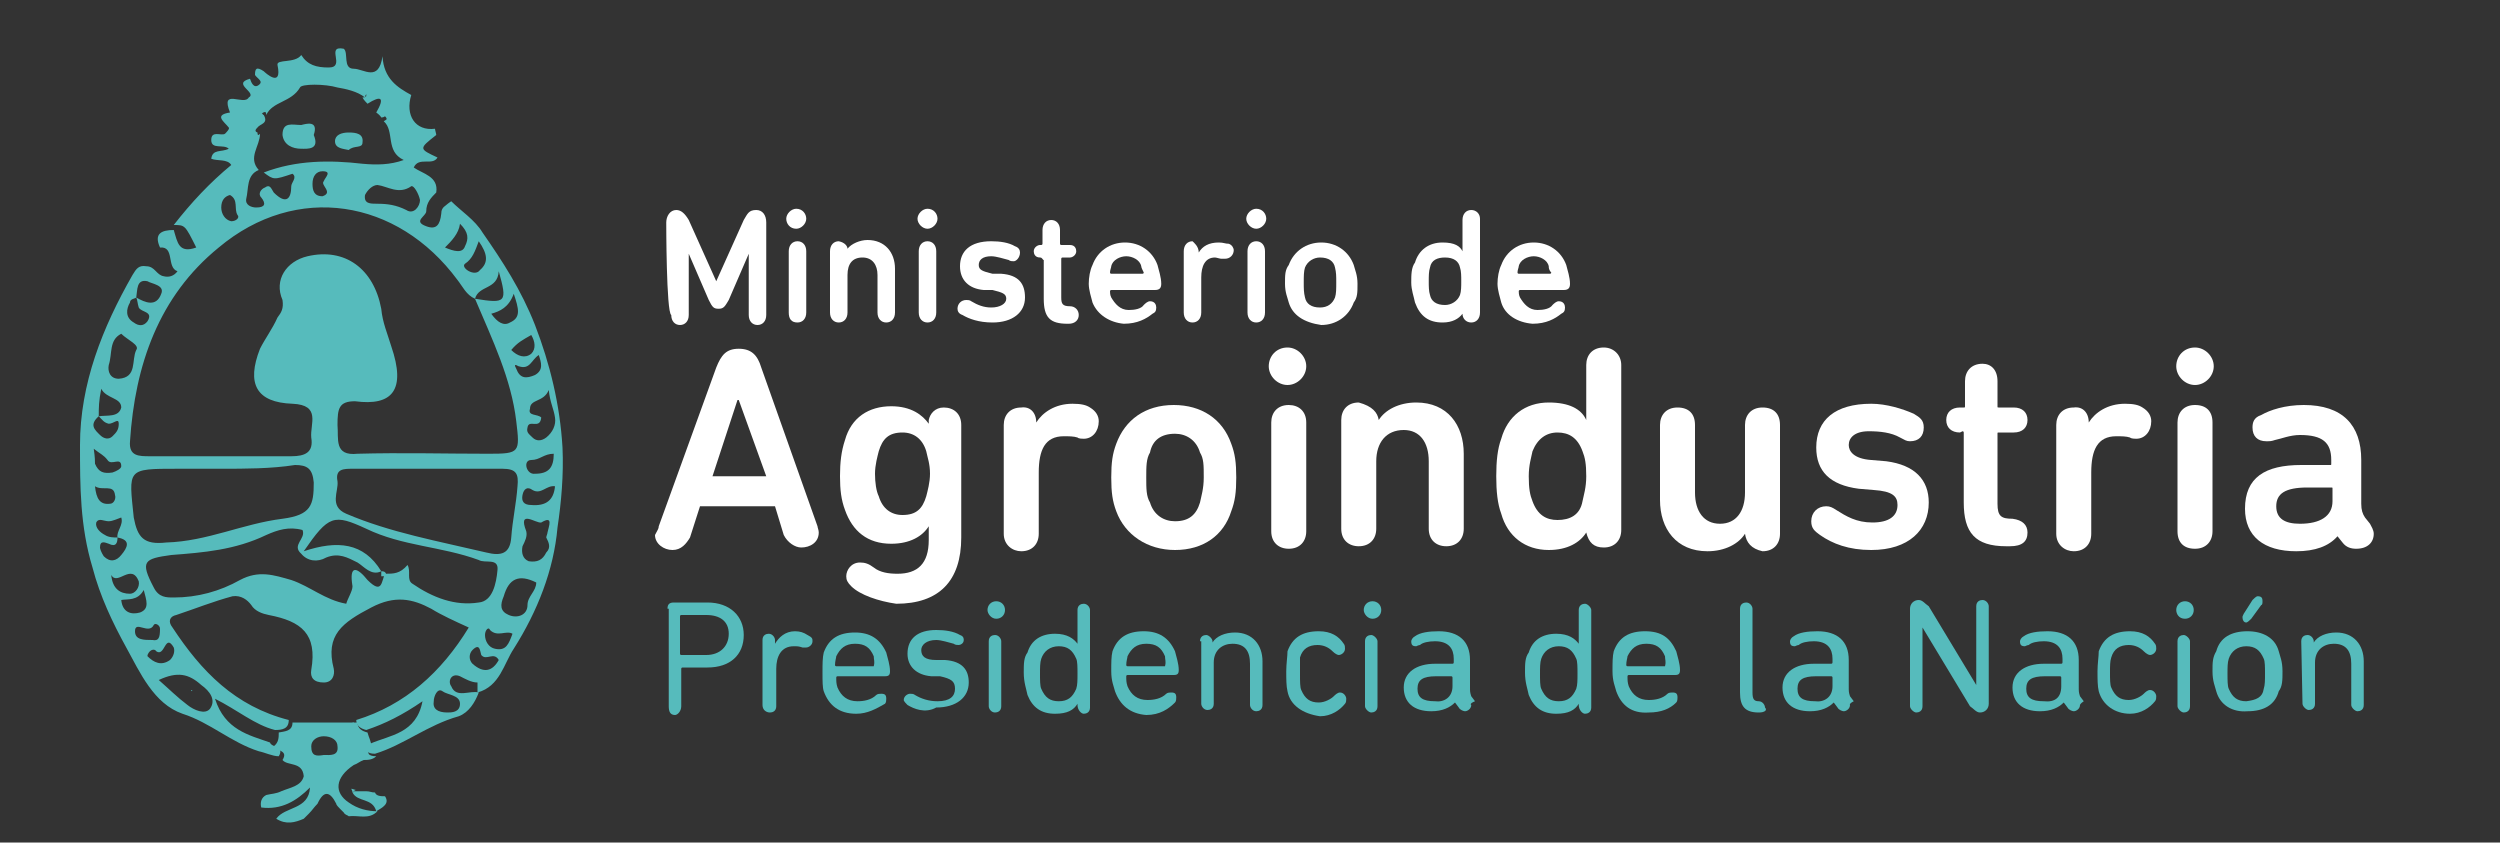 <?xml version="1.0" encoding="utf-8"?>
<!-- Generator: Adobe Illustrator 24.2.3, SVG Export Plug-In . SVG Version: 6.00 Build 0)  -->
<svg version="1.1" id="Capa_1" xmlns="http://www.w3.org/2000/svg" xmlns:xlink="http://www.w3.org/1999/xlink" x="0px" y="0px"
	 viewBox="0 0 200 67.4" style="enable-background:new 0 0 200 67.4;" xml:space="preserve">
<rect x="0" y="0" width="200" height="67.4" fill="#333333" stroke="none"/>
<style type="text/css">
	.st0{fill-rule:evenodd;clip-rule:evenodd;fill:#56BBBC;}
	.st1{fill:#FFFFFF;}
	.st2{fill:#56BBBC;}
</style>
<g>
	<path class="st0" d="M12.8,19.8c-0.5-1.1,0.1-1.4,1.1-1.4c0.3,1,0.4,1.9,1.8,1.4C14.8,18,14.8,18,13.9,18c1.4-1.8,2.9-3.4,4.6-4.8
		c-0.3-0.5-1.1-0.3-1.6-0.5c0.1-0.8,0.8-0.5,1.4-0.8c-0.4-0.4-1.4,0.1-1.4-0.7s0.8-0.3,1.1-0.5c0.1-0.1,0.4-0.4,0.3-0.5
		c-0.4-0.5-1.2-1,0.1-1.2c-0.8-2,1.1-0.5,1.5-1.2c0.7-0.4-1.4-1.1,0.1-1.5c0.1,0.3,0.3,0.8,0.7,0.5c0.4-0.3-0.1-0.5-0.3-0.8
		c0-0.5,0.1-0.7,0.7-0.3c0.1,0.1,1.5,1.4,1.1-0.5c-0.1-0.5,1.4-0.1,1.9-0.8c0.5,0.8,1.2,1,2.2,1c1.4,0-0.3-1.8,1.2-1.5
		c0.4,0.3-0.1,1.6,0.8,1.6c0.8,0,2,1.1,2.3-1c0.1,1.8,1.2,2.5,2.3,3.1c-0.5,1.6,0.3,2.9,1.9,2.7c0,0.1,0.1,0.4,0.1,0.5
		c-1.4,1.1-1.4,1.1,0.1,1.8c-0.4,0.7-1.5-0.1-1.9,0.8c0.7,0.5,2,0.7,1.8,2c-0.4,0.4-0.8,0.8-0.8,1.5c0,0.4-1.1,0.8,0,1.2
		c0.8,0.3,1.1-0.1,1.2-1c0-0.3,0.1-0.5,0.4-0.7c0.1-0.1,0.4-0.3,0.4-0.3c0.8,0.8,1.9,1.5,2.5,2.5c1.6,2.3,3.1,4.6,4.2,7.4
		c1.2,3.1,2,6.4,2.2,9.8c0.1,2.2-0.1,4.4-0.4,6.4c-0.3,3.4-1.6,6.7-3.5,9.7c-0.8,1.2-1.1,3-2.9,3.5c0-0.3,0-0.5,0-0.8l0.1-0.1
		l-0.1,0.1c-0.5,0-1-0.3-1.4-0.5c-0.7-0.3-1,0.4-0.7,0.8c0.4,1,1.5,0.3,2.2,0.5c-0.3,0.8-0.8,1.6-1.6,1.9c-2.5,0.7-4.4,2.3-6.7,3
		c-0.7,0-0.8-0.3-0.4-0.8c1.6-0.7,3.7-0.8,4.2-3.4c-1.6,1.1-3,1.8-4.5,2.3c-0.4-0.1-0.8-0.3-0.8-0.8c3.9-1.2,6.8-3.8,9-7.4
		c-1.1-0.5-2.2-1-3-1.5c-1.5-0.8-2.9-1.1-4.8-0.1c-2.3,1.2-3.7,2.2-3,4.9c0.1,0.5-0.1,1.1-0.8,1.1c-0.8,0-1.1-0.4-1-1
		c0.5-2.9-0.8-3.9-3.4-4.4c-0.5-0.1-1.1-0.3-1.4-0.8c-0.3-0.4-0.8-0.8-1.5-0.7c-1.5,0.4-3,1-4.5,1.5c-0.5,0.1-0.7,0.5-0.3,1
		c2.3,3.5,5,6.3,9.3,7.4c0,0.7-0.5,0.8-1.1,0.8c-1.6-0.4-3-1.6-4.8-2.5c0.8,2.5,2.7,2.9,4.4,3.5c0.1,0.4,1.2,0.3,0.7,1.1
		c-0.5,0-1.1-0.3-1.6-0.4c-2.2-0.7-3.9-2.3-6.1-3c-2.3-0.8-3.4-3.3-4.5-5.3S8,47.7,7.4,45.4c-1-3.3-1-6.5-1-9.8
		c0-4.9,1.8-9.4,4.2-13.6c0.3-0.5,0.5-0.8,1.1-0.7c0.7,0,0.8,0.7,1.4,0.8c0.4,0.1,0.8,0,1.1-0.4C13.3,21.4,14,19.7,12.8,19.8z
		 M41.5,29.3c-0.1,0-0.1-0.1-0.3-0.1c0,0.1,0,0.1,0.1,0.3c0.3,0.8,0.8,0.8,1.5,0.5c0.7-0.4,0.5-1,0.3-1.6
		C42.5,28.8,42.4,29.6,41.5,29.3z M7.9,33.3C7.1,34,7.6,34.4,8,34.8c0.3,0.3,0.7,0.4,1,0.1c0.3-0.3,0.5-0.5,0.5-1c0-0.5-0.4,0-0.8,0
		C8.3,33.8,8.2,33.6,7.9,33.3c0.7-0.1,1.6,0.1,1.8-0.7c0-0.8-1.2-0.7-1.6-1.5C7.9,32.1,7.9,32.6,7.9,33.3z M9.4,43
		c0,0.4-0.1,0.8-0.7,0.5C8.4,43.4,8,43.2,8,43.8c0,0.1,0.1,0.4,0.3,0.7c0.5,0.5,1,0.4,1.4-0.1C10.2,43.8,10.5,43.2,9.4,43
		c-0.1-0.5,0.5-1,0.3-1.6c-0.3,0.1-0.7,0.3-1,0.3c-0.4,0-0.8-0.3-1,0.1c-0.1,0.4,0.3,0.8,0.7,1C8.7,43,9.1,43,9.4,43z M10.9,23.8
		c0.7,0.4,1.6,0.8,2-0.3c0.3-0.7-0.8-0.8-1.1-1C10.9,22.3,11,23.2,10.9,23.8c-0.1,0.1-0.5,0.1-0.5,0.4c-0.3,0.5-0.4,1.2,0.3,1.6
		c0.4,0.3,0.8,0.3,1.1-0.1c0.5-0.8-0.5-0.7-0.7-1.1C11,24.3,11,24,10.9,23.8z M20.8,10.7c0,1-1,1.9-0.1,2.9c-1,0.4-0.8,1.5-1,2.3
		c-0.1,0.5,0.4,0.7,0.8,0.7c0.7,0,0.8-0.3,0.4-0.8c-0.3-0.3,0-0.7,0.3-0.8c0.4-0.3,0.5,0.1,0.7,0.4c1,1,1.4,0.5,1.4-0.5
		c0-0.3,0.5-0.7,0.1-1c-1.5,0.5-1.5,0.5-2.3-0.1c2.6-1,5.3-1,7.9-0.7c1.1,0.1,2.2,0.1,3.3-0.3c-1.5-0.7-0.7-2.3-1.6-3.1
		c0.1-0.1,0.4-0.1,0.1-0.4c0,0-0.1,0.1-0.3,0.1C30.4,9.2,30.1,9,30.1,9c0.7-1.2,0.4-1.4-0.7-0.7C29.3,8.2,29.1,8,29,7.8
		c0.1,0,0.1,0,0.3-0.1V7.5c0,0.1-0.1,0.1-0.1,0.3C28.6,7.3,27.6,7.1,27,7c-1-0.3-2.9-0.3-3,0c-0.7,1.2-2.2,1.1-2.7,2.2
		c0-0.3-0.1-0.3-0.4-0.1C21,9,21,9.2,21.1,9.2c0.4,0.7-0.3,0.7-0.5,1c-0.1,0.1-0.3,0.3,0,0.4C20.6,10.9,20.7,10.8,20.8,10.7z
		 M30.5,45.7c-0.8,0.4-1.4-0.4-1.9-0.7c-0.8-0.4-1.5-0.8-2.5-0.4c-0.7,0.4-1.5,0.3-2-0.3c-0.8-0.7,0.4-1.2,0.1-1.9
		c-1.1-0.3-2,0-2.9,0.4c-2.5,1.2-5,1.4-7.6,1.6c-2.2,0.3-2.5,0.5-1.4,2.6c0.4,0.8,1,0.8,1.6,0.8c1.9,0,3.7-0.5,5.3-1.4
		c1.5-0.8,2.7-0.4,4.1,0c1.5,0.5,2.7,1.6,4.4,1.9c0.1-0.4,0.5-1,0.5-1.4c-0.3-1.8,0.4-1.5,1.2-0.5c1.2,1.2,1.1,0.1,1.4-0.5
		c0.7,0,1.2,0,1.8-0.7c0.3,0.5-0.1,1.2,0.4,1.5c1.6,1.1,3.4,1.8,5.3,1.5c1.1-0.1,1.4-1.5,1.5-2.6c0.1-1-1-0.5-1.5-0.8
		c-3-1.1-6.1-1.1-9-2.5c-2.6-1.2-3-1.1-5,1.8C27,43.2,29.1,43.4,30.5,45.7z M38,23.9c-0.7-0.3-1-1-1.4-1.5
		c-4.8-6.5-12.9-7.8-19.1-2.6c-4.8,3.9-6.7,9.4-7.1,15.5c-0.1,1.2,0.7,1.2,1.6,1.2c3.8,0,7.5,0,11.3,0c1.1,0,1.8-0.3,1.6-1.5
		c-0.1-1.1,0.8-2.6-1.5-2.7c-2.9-0.1-3.7-1.6-2.6-4.4c0.4-0.8,1-1.6,1.4-2.5c0.3-0.4,0.5-0.7,0.4-1.4c-0.7-1.6,0.3-3.1,2-3.5
		c3-0.7,5.3,1,5.9,4.2c0.1,1.1,0.5,2,0.8,3c1.2,3.5,0.1,4.8-2.9,4.4C27.1,32.1,27,32.7,27,34c0.1,1.1-0.3,2.5,1.6,2.3
		c3.5-0.1,7.1,0,10.5,0c2.5,0,2.5-0.1,2.2-2.6C40.9,30.3,39.4,27.2,38,23.9c2.5,0.4,2.6,0.3,1.9-2.2C39.8,23.2,38.3,22.8,38,23.9z
		 M34.2,37.5c-2,0-3.9,0-6,0c-0.7,0-1.4,0-1.2,1c0.1,0.8-0.7,2,0.7,2.6c3.5,1.5,7.4,2.2,11.2,3.1c1.2,0.3,1.9,0.1,2-1.2
		c0.1-1.4,0.4-2.7,0.5-4.1c0.1-1-0.1-1.4-1.2-1.4C38.1,37.5,36.1,37.5,34.2,37.5z M17.7,37.5c-1.2,0-2.3,0-3.5,0
		c-4.1,0-3.9,0-3.5,3.9c0.3,1.6,0.8,2.2,2.6,2c3.3-0.1,6.1-1.5,9.3-1.9c2.3-0.3,2.5-1.1,2.5-2.9c-0.1-1.1-0.5-1.4-1.5-1.4
		C21.7,37.5,19.6,37.5,17.7,37.5z M12.7,54.4c0.8,0.7,1.5,1.4,2.3,2c0.5,0.4,1.4,0.8,1.8,0.3c0.5-0.7,0-1.4-0.7-1.9
		C15.1,53.9,14.2,53.7,12.7,54.4z M33.6,16c-0.1-0.5-0.5-1.2-0.7-1.1c-1,0.7-1.9,0-2.7-0.1c-0.4,0-0.8,0.4-1,0.8
		c-0.1,0.7,0.4,0.7,1,0.7c0.8,0,1.5,0.1,2.3,0.5C33.1,17.2,33.6,16.5,33.6,16z M43.7,43c0-0.1,0.1-0.3,0.1-0.4
		c0.1-0.5,0.5-1.4-0.5-0.8c-0.4,0.1-1.9-1.1-1.2,0.7c0.1,0.4-0.1,0.8-0.3,1.2c-0.1,0.5,0,1,0.5,1.2c0.7,0.1,1.1-0.1,1.4-0.7
		C44.1,43.8,43.9,43.4,43.7,43z M42.9,46.6c-1.4-0.7-2.2-0.3-2.6,1.1c-0.3,0.7-0.3,1.2,0.4,1.5c0.7,0.3,1.5,0,1.5-0.8
		C42.2,47.7,42.9,47.3,42.9,46.6z M9.7,26.7c-1,0.5-0.7,1.6-1,2.5c-0.1,0.5,0.1,1.1,0.8,1.1c1.5-0.1,1-1.5,1.4-2.3
		C11.2,27.6,10.2,27.2,9.7,26.7z M43.3,33.4c-0.1,1-1,0.1-1.1,0.8c-0.1,0.4,0.1,0.5,0.4,0.8c0.3,0.3,0.7,0.3,1.1,0
		c0.5-0.4,0.8-1,0.7-1.6c-0.1-0.7-0.4-1.2-0.5-2.2c-0.4,1-1.5,0.7-1.5,1.5C42.2,33.3,43,33.1,43.3,33.4z M44.4,38.9
		c-0.7-0.1-1.1,0.7-1.8,0.3c-0.4-0.3-0.7-0.1-0.8,0.4c-0.1,0.5,0.1,0.8,0.7,0.8C43.7,40.5,44.3,40,44.4,38.9z M35.8,57
		c0.3,0,1,0,1-0.7c0-0.7-1-0.7-1.4-1s-0.7,0.4-0.7,0.8C34.6,56.7,35,57,35.8,57z M8.9,46c0.1,1.1,0.7,1.5,1.5,1.5
		c0.4,0,0.8-0.5,0.7-1C10.5,45,9.4,46.9,8.9,46z M41.1,23.5c-0.4,1.1-1.1,1.4-1.8,1.6c0.5,0.7,1,1,1.5,0.7
		C41.7,25.4,41.5,24.7,41.1,23.5z M44.3,36.3c-0.8,0-1.1,0.5-1.8,0.5c-0.7,0-0.4,1.2,0.3,1.1C43.9,37.9,44.3,37.4,44.3,36.3z
		 M38.3,19.3c-0.3,0.8-0.5,1.4-1.1,1.8c-0.4,0.3,0.8,1.1,1.2,0.5C39.1,21,39,20.3,38.3,19.3z M7.5,35.9c0.1,0.7,0.1,1,0.1,1.2
		c0.3,0.7,0.7,0.8,1.4,0.7c0.3-0.1,0.7-0.3,0.7-0.5c0-0.8-0.8,0-1.1-0.5C8.3,36.4,8,36.3,7.5,35.9z M41,50.7
		c-0.5-0.3-1.2,0.3-1.8-0.3c-0.1-0.3-0.4,0-0.4,0.4c0,0.5,0.3,1,0.8,1.1C40.5,52.1,40.7,51.5,41,50.7z M9.7,48c0.1,1,0.8,1.2,1.5,1
		c0.8-0.3,0.5-1,0.3-1.8C11,48.1,10.2,47.9,9.7,48z M11.8,52.4v0.1c0.5,0.5,1.1,0.8,1.8,0.3c0.3-0.3,0.4-0.7,0.3-1
		c-0.7-1.2-0.7,0.8-1.4,0.3C12.4,51.9,12,51.9,11.8,52.4z M39.9,52.8c-0.4-0.7-1,0.1-1.4-0.4c-0.1-0.3-0.1-1-0.7-0.4
		c-0.3,0.3-0.3,0.8,0,1.1C38.7,53.9,39.4,53.7,39.9,52.8z M36.8,17.9c-0.1,0.8-0.7,1.4-1.2,1.9c0.7,0.3,1.4,0.5,1.6-0.1
		C37.5,19.1,37.5,18.6,36.8,17.9z M12.8,50.3c0-0.3-0.4-0.5-0.5-0.3c-0.4,0.8-1.5-0.4-1.5,0.5c0,0.7,0.7,0.7,1.4,0.7
		C12.7,51.3,12.8,51,12.8,50.3z M25.9,14.5c0.1-0.3,0.7-0.8-0.1-0.8c-0.5,0-0.8,0.4-0.8,1c0,0.5,0.1,1,0.8,1
		C26.7,15.4,25.6,14.8,25.9,14.5z M18.4,15.6c-0.4,0.1-0.7,0.4-0.7,1c0,0.5,0.3,1,0.8,1.1c0.4,0,0.7-0.3,0.5-0.5
		C18.7,16.7,19.1,16,18.4,15.6z M7.6,38.9c0.1,1,0.4,1.5,1.2,1.4c0.3,0,0.5-0.4,0.4-0.7C9.1,38.7,8.2,39.3,7.6,38.9z M40.9,28
		c0.5,0.5,1.1,0.7,1.6,0.3c0.4-0.4,0.3-1,0-1.5C41.8,27.2,41.4,27.4,40.9,28z"/>
	<path class="st0" d="M22.6,60.8c0.5-0.8-0.5-0.7-0.7-1.1c0.4-0.3,0.4-0.7,0.4-1.1c0.5-0.1,1.1-0.1,1.1-0.8c1.6,0,3.3,0,4.9,0
		c0.3,1,0.5,2,0.8,3c-0.3,0.1-0.5,0.3-0.8,0.4c-1.5,1-1.6,2.2-0.4,3c0.7,0.5,1.5,0.7,2.3,0.7c-0.7,0.7-1.5,0.3-2.3,0.4
		c-0.1-0.1-0.3-0.1-0.4-0.3l0,0c-0.1-0.1-0.3-0.3-0.3-0.3l0,0c-0.1-0.1-0.3-0.3-0.3-0.4l0,0c-0.5-1-1-1.1-1.5,0
		c-0.3,0.3-0.4,0.5-0.7,0.8c-0.1,0.1-0.3,0.3-0.4,0.4c-0.7,0.3-1.4,0.5-2.2,0c0.7-1,2.6-0.7,2.7-2.5c-1.1,1.1-2.3,1.8-3.9,1.6
		c-0.1-0.4,0-0.8,0.4-1c0.4-0.1,0.8-0.1,1.2-0.3c0.7-0.3,1.6-0.4,1.8-1.2C24.2,60.9,23,61.3,22.6,60.8z M25.9,60.4
		c0.5,0,1.2,0.1,1.1-0.7c0-0.5-0.5-0.8-1.1-0.8c-0.5,0-1,0.3-1,0.8C24.9,60.5,25.3,60.5,25.9,60.4z"/>
	<path class="st0" d="M29,60.8c-0.3-1-0.5-2-0.8-3c0.1,0,0.3,0,0.4,0c0,0.5,0.4,0.7,0.8,0.8c0.1,0.4,0.3,0.7,0.3,1.1
		c-0.4,0.5-0.3,0.8,0.4,0.8C29.8,60.8,29.4,60.8,29,60.8z"/>
	<path class="st0" d="M30.1,64.9c-0.3-1.1-1.5-0.7-1.9-1.5c0.1,0,0.1-0.1,0.1-0.1c0.4,0,0.7,0,1,0c0.3,0,0.4,0.1,0.7,0.1
		c0.1,0.3,0.5,0.3,0.8,0.3C31.2,64.3,30.6,64.6,30.1,64.9z"/>
	<path class="st0" d="M28.2,63.4c0-0.1-0.1-0.3-0.1-0.3c0.1,0,0.3,0.1,0.4,0.1C28.3,63.2,28.3,63.4,28.2,63.4z"/>
	<path class="st0" d="M30.5,45.7c0.3,0,0.4,0.1,0.4,0.4c-0.1,0-0.3,0-0.4,0C30.5,46,30.5,45.8,30.5,45.7z"/>
	<path class="st0" d="M25.1,10.8c0.5,1.2-0.5,1.1-1,1.1c-0.7,0-1.4-0.3-1.5-1.1c0-1.1,0.8-0.8,1.5-0.8C24.5,9.9,25.5,9.6,25.1,10.8z
		"/>
	<path class="st0" d="M27.9,12c-0.4-0.1-1.1-0.1-1.1-0.7c0-0.5,0.5-0.7,1.1-0.7s1.2,0.1,1.1,0.8C29,11.9,28.3,11.6,27.9,12z"/>
	<polygon class="st0" points="15.4,55.2 15.3,55.3 15.3,55.2 	"/>
</g>
<path class="st1" d="M53.3,17.8c0-0.5,0.3-1,0.8-1c0.4,0,0.7,0.3,1,0.8l2.2,4.9l0,0l2.2-4.9c0.3-0.5,0.4-0.8,1-0.8
	c0.5,0,0.8,0.4,0.8,1v7.4c0,0.5-0.3,0.8-0.7,0.8c-0.4,0-0.7-0.3-0.7-0.8v-4.9l0,0l-1.6,3.7c-0.3,0.5-0.4,0.7-0.8,0.7
	c-0.4,0-0.5-0.1-0.8-0.7l-1.6-3.7l0,0v4.9c0,0.5-0.3,0.8-0.7,0.8c-0.4,0-0.7-0.3-0.7-0.8C53.3,25,53.3,17.8,53.3,17.8z"/>
<path class="st1" d="M63.7,16.7c0.5,0,0.8,0.4,0.8,0.8c0,0.4-0.4,0.8-0.8,0.8c-0.5,0-0.8-0.4-0.8-0.8C62.9,17.1,63.3,16.7,63.7,16.7
	z M63.1,25v-4.9c0-0.5,0.3-0.8,0.7-0.8c0.4,0,0.7,0.3,0.7,0.8V25c0,0.5-0.3,0.8-0.7,0.8C63.3,25.8,63.1,25.5,63.1,25z"/>
<path class="st1" d="M67.8,19.9c0.3-0.4,1-0.7,1.6-0.7c1.4,0,2.2,1,2.2,2.3V25c0,0.5-0.3,0.8-0.7,0.8c-0.4,0-0.7-0.3-0.7-0.8v-3
	c0-0.8-0.4-1.4-1.2-1.4s-1.2,0.5-1.2,1.4v3c0,0.5-0.3,0.8-0.7,0.8c-0.4,0-0.7-0.3-0.7-0.8v-4.9c0-0.5,0.3-0.8,0.7-0.8
	C67.6,19.4,67.8,19.7,67.8,19.9L67.8,19.9L67.8,19.9z"/>
<path class="st1" d="M74.2,16.7c0.5,0,0.8,0.4,0.8,0.8c0,0.4-0.4,0.8-0.8,0.8c-0.4,0-0.8-0.4-0.8-0.8C73.4,17.1,73.8,16.7,74.2,16.7
	z M73.5,25v-4.9c0-0.5,0.3-0.8,0.7-0.8c0.4,0,0.7,0.3,0.7,0.8V25c0,0.5-0.3,0.8-0.7,0.8C73.8,25.8,73.5,25.5,73.5,25z"/>
<path class="st1" d="M77,25.2c-0.3-0.1-0.4-0.3-0.4-0.5c0-0.4,0.3-0.7,0.7-0.7c0.1,0,0.3,0,0.4,0.1c0.5,0.3,1,0.5,1.6,0.5
	c0.7,0,1.2-0.3,1.2-0.7c0-0.4-0.3-0.5-1.1-0.7h-0.7c-1.2-0.1-1.9-0.8-1.9-1.9c0-1.2,0.8-2,2.5-2c0.7,0,1.4,0.1,1.9,0.4
	c0.3,0.1,0.4,0.3,0.4,0.5c0,0.4-0.3,0.7-0.5,0.7c-0.1,0-0.3,0-0.4-0.1c-0.4-0.1-1-0.3-1.4-0.3c-0.7,0-1,0.3-1,0.7
	c0,0.4,0.3,0.5,1.1,0.7h0.7c1.4,0.1,1.9,0.8,1.9,1.9c0,1.2-1,2-2.6,2C78.3,25.8,77.5,25.5,77,25.2z"/>
<path class="st1" d="M83.2,20.6c-0.4,0-0.5-0.3-0.5-0.5c0-0.3,0.3-0.5,0.5-0.5h0.1c0,0,0.1,0,0.1-0.1v-1.1c0-0.5,0.3-0.8,0.7-0.8
	c0.4,0,0.7,0.3,0.7,0.8v1.1c0,0,0,0.1,0.1,0.1h0.7c0.4,0,0.5,0.3,0.5,0.5c0,0.3-0.3,0.5-0.5,0.5H85c0,0-0.1,0-0.1,0.1v3.1
	c0,0.5,0.1,0.7,0.7,0.7c0.4,0,0.7,0.3,0.7,0.7s-0.3,0.7-0.8,0.7h-0.1c-1.4,0-1.9-0.5-1.9-2v-3.1C83.4,20.8,83.4,20.6,83.2,20.6
	L83.2,20.6L83.2,20.6z"/>
<path class="st1" d="M87.4,24.2c-0.1-0.4-0.3-1-0.3-1.5s0.1-1.1,0.3-1.5c0.4-1.1,1.4-1.8,2.6-1.8c1.2,0,2.2,0.7,2.6,1.8
	c0.1,0.4,0.3,1,0.3,1.5c0,0.3-0.1,0.5-0.5,0.5h-3.5c0,0-0.1,0-0.1,0.1s0,0.3,0.1,0.5c0.3,0.5,0.7,1,1.4,1c0.5,0,1-0.1,1.2-0.4
	c0.1-0.1,0.3-0.3,0.5-0.3c0.4,0,0.5,0.3,0.5,0.5c0,0.3-0.1,0.4-0.3,0.5c-0.5,0.4-1.2,0.8-2.3,0.8C88.8,25.8,87.8,25.2,87.4,24.2z
	 M91.3,21.3c-0.1-0.5-0.7-0.8-1.2-0.8s-1.1,0.3-1.2,0.8c0,0.1-0.1,0.3-0.1,0.5c0,0,0,0.1,0.1,0.1h2.5c0,0,0.1,0,0.1-0.1
	C91.4,21.6,91.3,21.4,91.3,21.3z"/>
<path class="st1" d="M95.9,20.2L95.9,20.2c0.3-0.5,0.8-0.8,1.6-0.8c0.4,0,0.5,0.1,0.8,0.1c0.3,0.1,0.4,0.4,0.4,0.5
	c0,0.4-0.3,0.7-0.7,0.7c-0.1,0-0.3,0-0.3,0c-0.1,0-0.4-0.1-0.5-0.1c-0.8,0-1.1,0.7-1.1,1.6V25c0,0.5-0.3,0.8-0.7,0.8
	s-0.7-0.3-0.7-0.8v-4.9c0-0.5,0.3-0.8,0.7-0.8C95.5,19.4,95.9,19.7,95.9,20.2L95.9,20.2z"/>
<path class="st1" d="M100.5,16.7c0.5,0,0.8,0.4,0.8,0.8c0,0.4-0.4,0.8-0.8,0.8s-0.8-0.4-0.8-0.8C99.7,17.1,100.1,16.7,100.5,16.7z
	 M99.8,25v-4.9c0-0.5,0.3-0.8,0.7-0.8s0.7,0.3,0.7,0.8V25c0,0.5-0.3,0.8-0.7,0.8S99.8,25.5,99.8,25z"/>
<path class="st1" d="M103.1,24.2c-0.1-0.4-0.3-0.8-0.3-1.5s0-1.1,0.3-1.5c0.4-1.1,1.4-1.8,2.6-1.8c1.2,0,2.2,0.7,2.6,1.8
	c0.1,0.4,0.3,0.8,0.3,1.5s0,1.1-0.3,1.5c-0.4,1.1-1.4,1.8-2.6,1.8C104.3,25.8,103.4,25.2,103.1,24.2z M106.8,23.8
	c0.1-0.3,0.1-0.7,0.1-1.2c0-0.5,0-0.8-0.1-1.2c-0.1-0.5-0.5-0.8-1.2-0.8c-0.5,0-1,0.3-1.2,0.8c-0.1,0.3-0.1,0.7-0.1,1.2
	c0,0.5,0,0.8,0.1,1.2c0.1,0.5,0.5,0.8,1.2,0.8C106.2,24.6,106.6,24.3,106.8,23.8z"/>
<path class="st1" d="M118.4,17.5V25c0,0.5-0.3,0.8-0.7,0.8s-0.7-0.3-0.7-0.7l0,0c-0.3,0.4-0.8,0.7-1.6,0.7c-1.1,0-1.8-0.5-2.2-1.6
	c-0.1-0.5-0.3-1-0.3-1.6s0-1.2,0.3-1.6c0.3-1,1.1-1.6,2.2-1.6c1,0,1.4,0.3,1.6,0.7l0,0v-2.5c0-0.5,0.3-0.8,0.7-0.8
	S118.4,17.1,118.4,17.5z M114.4,21.4c-0.1,0.3-0.1,0.7-0.1,1.1s0,0.8,0.1,1.1c0.1,0.5,0.5,0.8,1.2,0.8c0.5,0,1-0.3,1.2-0.8
	c0.1-0.3,0.1-0.7,0.1-1.1s0-0.8-0.1-1.1c-0.1-0.5-0.5-0.8-1.2-0.8C115,20.6,114.5,20.8,114.4,21.4z"/>
<path class="st1" d="M120.1,24.2c-0.1-0.4-0.3-1-0.3-1.5s0.1-1.1,0.3-1.5c0.4-1.1,1.4-1.8,2.6-1.8c1.2,0,2.2,0.7,2.6,1.8
	c0.1,0.4,0.3,1,0.3,1.5c0,0.3-0.1,0.5-0.5,0.5h-3.5c0,0-0.1,0-0.1,0.1s0,0.3,0.1,0.5c0.3,0.5,0.7,1,1.4,1c0.5,0,1-0.1,1.2-0.4
	c0.1-0.1,0.3-0.3,0.5-0.3c0.4,0,0.5,0.3,0.5,0.5c0,0.3-0.1,0.4-0.3,0.5c-0.5,0.4-1.2,0.8-2.3,0.8C121.4,25.8,120.4,25.2,120.1,24.2z
	 M123.9,21.3c-0.1-0.5-0.7-0.8-1.2-0.8s-1.1,0.3-1.2,0.8c0,0.1-0.1,0.3-0.1,0.5c0,0,0,0.1,0.1,0.1h2.5c0,0,0.1,0,0.1-0.1
	C123.9,21.6,123.9,21.4,123.9,21.3z"/>
<path class="st1" d="M52.7,42.1l4.6-12.7c0.4-1,0.8-1.5,1.8-1.5c1,0,1.5,0.5,1.8,1.5l4.5,12.7c0,0.1,0.1,0.3,0.1,0.5
	c0,0.8-0.7,1.2-1.4,1.2c-0.5,0-1.1-0.4-1.4-1L62,40.5h-6L55.2,43c-0.3,0.5-0.7,1-1.4,1s-1.4-0.5-1.4-1.2
	C52.6,42.4,52.7,42.3,52.7,42.1z M61.3,38.1l-2.2-6.1H59l-2,6.1H61.3z"/>
<path class="st1" d="M68.1,46.9c-0.3-0.3-0.4-0.5-0.4-0.8c0-0.5,0.4-1.1,1.1-1.1c0.4,0,0.7,0.1,1.1,0.4c0.5,0.4,1.2,0.5,1.9,0.5
	c1.6,0,2.5-0.8,2.5-2.7v-1.1l0,0c-0.5,0.8-1.5,1.4-3,1.4c-1.9,0-3.1-1-3.7-2.7c-0.3-0.8-0.4-1.6-0.4-2.7c0-1.1,0.1-2,0.4-2.9
	c0.5-1.8,1.9-2.7,3.7-2.7c1.6,0,2.5,0.7,3,1.4l0,0v-0.3c0.1-0.5,0.5-1,1.2-1c0.8,0,1.4,0.5,1.4,1.4v9c0,3.5-1.8,5.3-5.2,5.3
	C70.3,48.1,68.8,47.6,68.1,46.9z M74.1,36.1c-0.3-1-1-1.5-1.9-1.5c-1.1,0-1.6,0.5-1.9,1.5c-0.1,0.4-0.3,1.1-0.3,1.8
	c0,0.7,0.1,1.4,0.3,1.8c0.3,1,1,1.5,1.9,1.5c1.1,0,1.6-0.5,1.9-1.5c0.1-0.4,0.3-1.1,0.3-1.8C74.4,37.1,74.2,36.6,74.1,36.1z"/>
<path class="st1" d="M82.9,33.8L82.9,33.8c0.5-0.8,1.5-1.5,2.9-1.5c0.7,0,1.1,0.1,1.4,0.3c0.5,0.3,0.7,0.7,0.7,1.1
	c0,0.8-0.5,1.4-1.2,1.4c-0.1,0-0.4,0-0.5-0.1c-0.3-0.1-0.7-0.1-1.1-0.1c-1.5,0-2,1.1-2,2.9v4.9c0,0.8-0.5,1.4-1.4,1.4
	c-0.7,0-1.4-0.5-1.4-1.4v-8.7c0-0.8,0.5-1.4,1.4-1.4C82.4,32.5,82.9,33,82.9,33.8L82.9,33.8z"/>
<path class="st1" d="M89.3,40.9c-0.3-0.8-0.4-1.5-0.4-2.7c0-1.2,0.1-1.9,0.4-2.7c0.7-1.9,2.3-3.1,4.6-3.1c2.2,0,3.9,1.1,4.6,3.1
	c0.3,0.8,0.4,1.5,0.4,2.7c0,1.2-0.1,1.9-0.4,2.7C97.9,42.8,96.3,44,94,44C91.8,44,90,42.8,89.3,40.9z M96,40.2
	c0.1-0.5,0.3-1.1,0.3-2c0-1,0-1.5-0.3-2c-0.3-1-1.1-1.5-2-1.5c-1.1,0-1.8,0.5-2,1.5c-0.3,0.5-0.3,1.1-0.3,2s0,1.5,0.3,2
	c0.3,1,1.1,1.5,2,1.5C95.1,41.7,95.7,41.2,96,40.2z"/>
<path class="st1" d="M103,27.8c0.8,0,1.5,0.7,1.5,1.5s-0.7,1.5-1.5,1.5c-0.8,0-1.5-0.7-1.5-1.5C101.5,28.5,102.1,27.8,103,27.8z
	 M101.7,42.5v-8.7c0-0.8,0.5-1.4,1.4-1.4c0.8,0,1.4,0.5,1.4,1.4v8.7c0,0.8-0.5,1.4-1.4,1.4C102.3,43.9,101.7,43.4,101.7,42.5z"/>
<path class="st1" d="M110.3,33.6c0.5-0.8,1.6-1.4,3-1.4c2.5,0,3.8,1.8,3.8,4.1v6c0,0.8-0.5,1.4-1.4,1.4c-0.8,0-1.4-0.5-1.4-1.4v-5.4
	c0-1.5-0.7-2.5-2-2.5c-1.4,0-2.2,1-2.2,2.5v5.4c0,0.8-0.5,1.4-1.4,1.4c-0.8,0-1.4-0.5-1.4-1.4v-8.7c0-0.8,0.5-1.4,1.4-1.4
	C109.8,32.5,110.2,33,110.3,33.6L110.3,33.6L110.3,33.6z"/>
<path class="st1" d="M129.7,29.2v13.2c0,0.8-0.5,1.4-1.4,1.4c-0.8,0-1.2-0.4-1.4-1.2l0,0c-0.5,0.8-1.5,1.4-3,1.4
	c-1.9,0-3.3-1.1-3.8-2.9c-0.3-0.8-0.4-1.8-0.4-3c0-1.2,0.1-2.2,0.4-3c0.5-1.8,1.9-2.9,3.8-2.9c1.6,0,2.6,0.5,3,1.4l0,0v-4.4
	c0-0.8,0.5-1.4,1.4-1.4C129.1,27.8,129.7,28.4,129.7,29.2z M122.6,36.1c-0.1,0.5-0.3,1.1-0.3,2c0,1,0.1,1.5,0.3,2
	c0.4,1.1,1.1,1.5,2,1.5c1,0,1.8-0.4,2-1.5c0.1-0.5,0.3-1.1,0.3-2c0-1-0.1-1.5-0.3-2c-0.4-1.1-1.1-1.5-2-1.5
	C123.7,34.6,123,35.1,122.6,36.1z"/>
<path class="st1" d="M139.6,42.7L139.6,42.7c-0.5,0.8-1.6,1.4-3,1.4c-2.5,0-3.8-1.8-3.8-4.1v-6c0-0.8,0.5-1.4,1.4-1.4
	s1.4,0.5,1.4,1.4v5.4c0,1.5,0.7,2.5,2,2.5s2-1,2-2.5V34c0-0.8,0.5-1.4,1.4-1.4s1.4,0.5,1.4,1.4v8.7c0,0.8-0.5,1.4-1.4,1.4
	C140.1,43.9,139.7,43.4,139.6,42.7z"/>
<path class="st1" d="M145.6,42.8c-0.4-0.3-0.7-0.5-0.7-1.1c0-0.7,0.5-1.2,1.2-1.2c0.3,0,0.5,0.1,0.8,0.3c0.8,0.5,1.6,1,2.9,1
	s2-0.5,2-1.4c0-0.7-0.4-1.1-1.9-1.2l-1.2-0.1c-2.3-0.3-3.4-1.4-3.4-3.3c0-2.2,1.5-3.5,4.4-3.5c1.2,0,2.5,0.4,3.4,0.8
	c0.5,0.3,0.8,0.5,0.8,1.1c0,0.7-0.4,1.1-1.1,1.1c-0.3,0-0.4-0.1-0.8-0.3c-0.7-0.4-1.6-0.5-2.5-0.5c-1.1,0-1.6,0.5-1.6,1.1
	c0,0.5,0.4,1.1,1.8,1.2l1.2,0.1c2.3,0.3,3.4,1.5,3.4,3.3c0,2.2-1.6,3.8-4.6,3.8C147.9,44,146.6,43.5,145.6,42.8z"/>
<path class="st1" d="M156.8,34.6c-0.7,0-1.1-0.4-1.1-1s0.4-1,1.1-1h0.3c0.1,0,0.1,0,0.1-0.1v-2c0-0.8,0.5-1.4,1.4-1.4
	c0.7,0,1.2,0.5,1.2,1.4v2c0,0.1,0,0.1,0.1,0.1h1.2c0.7,0,1.1,0.4,1.1,1s-0.4,1-1.1,1h-1.2c-0.1,0-0.1,0-0.1,0.1v5.6
	c0,1,0.3,1.2,1.2,1.2c0.8,0.1,1.2,0.5,1.2,1.1c0,0.7-0.4,1.1-1.4,1.1h-0.3c-2.5,0-3.4-1.1-3.4-3.5v-5.6c0-0.1-0.1-0.1-0.1-0.1
	L156.8,34.6L156.8,34.6z"/>
<path class="st1" d="M167.1,33.8L167.1,33.8c0.5-0.8,1.5-1.5,2.9-1.5c0.7,0,1.1,0.1,1.4,0.3c0.5,0.3,0.7,0.7,0.7,1.1
	c0,0.8-0.5,1.4-1.2,1.4c-0.1,0-0.4,0-0.5-0.1c-0.3-0.1-0.7-0.1-1.1-0.1c-1.5,0-2,1.1-2,2.9v4.9c0,0.8-0.5,1.4-1.4,1.4
	c-0.7,0-1.4-0.5-1.4-1.4v-8.7c0-0.8,0.5-1.4,1.4-1.4C166.6,32.5,167.1,33,167.1,33.8L167.1,33.8z"/>
<path class="st1" d="M175.6,27.8c0.8,0,1.5,0.7,1.5,1.5s-0.7,1.5-1.5,1.5s-1.5-0.7-1.5-1.5S174.7,27.8,175.6,27.8z M174.2,42.5v-8.7
	c0-0.8,0.5-1.4,1.4-1.4s1.4,0.5,1.4,1.4v8.7c0,0.8-0.5,1.4-1.4,1.4S174.2,43.4,174.2,42.5z"/>
<path class="st1" d="M189.9,42.7c0,0.7-0.5,1.2-1.4,1.2c-0.4,0-0.8-0.1-1.1-0.5l-0.4-0.5l0,0c-0.7,0.8-1.8,1.2-3.3,1.2
	c-2.6,0-4.1-1.2-4.1-3.4c0-2.5,1.6-3.5,4.5-3.5h2.3c0.1,0,0.1,0,0.1-0.1v-0.3c0-1.4-0.7-2-2.5-2c-0.8,0-1.5,0.3-2,0.4
	c-0.3,0.1-0.4,0.1-0.7,0.1c-0.7,0-1.1-0.4-1.1-1.1c0-0.4,0.1-0.8,0.7-1c0.7-0.4,1.9-0.8,3.4-0.8c3.1,0,4.6,1.6,4.6,4.4v3.5
	c0,0.5,0.1,0.8,0.3,1.1l0.4,0.5C189.7,42.1,189.9,42.4,189.9,42.7z M186.6,40.1v-1c0-0.1,0-0.1-0.1-0.1h-1.9c-1.8,0-2.5,0.5-2.5,1.5
	c0,1,0.7,1.4,1.9,1.4C185.6,41.9,186.6,41.3,186.6,40.1z"/>
<path class="st2" d="M53.4,48.7c0-0.3,0.1-0.5,0.5-0.5h2.7c1.8,0,2.9,1.1,2.9,2.6c0,1.6-1.1,2.6-2.9,2.6h-2c0,0-0.1,0-0.1,0.1v3
	c0,0.4-0.3,0.7-0.5,0.7c-0.4,0-0.5-0.3-0.5-0.7V48.7L53.4,48.7z M58.3,50.7c0-1-0.7-1.5-1.8-1.5h-2c0,0-0.1,0-0.1,0.1v3
	c0,0,0,0.1,0.1,0.1h2C57.6,52.4,58.3,51.7,58.3,50.7z"/>
<path class="st2" d="M61,56.4v-5.2c0-0.4,0.3-0.5,0.5-0.5c0.3,0,0.5,0.3,0.5,0.5v0.3l0,0c0.3-0.5,0.8-1,1.6-1c0.4,0,0.7,0.1,1,0.3
	C65,51,65,51.1,65,51.3c0,0.3-0.3,0.5-0.5,0.5c-0.1,0-0.1,0-0.3,0c-0.3-0.1-0.4-0.1-0.7-0.1c-1,0-1.4,0.8-1.4,1.8v3
	c0,0.4-0.3,0.5-0.5,0.5C61.3,57,61,56.8,61,56.4z"/>
<path class="st2" d="M65.9,55.3c-0.1-0.3-0.1-0.8-0.1-1.5c0-0.7,0-1.2,0.1-1.6c0.4-1.1,1.2-1.6,2.5-1.6c1.2,0,2,0.5,2.5,1.6
	c0.1,0.4,0.3,1,0.3,1.5c0,0.3-0.1,0.4-0.4,0.4H67c0,0-0.1,0-0.1,0.1c0,0.3,0,0.5,0.1,0.8c0.3,0.7,0.8,1.1,1.6,1.1
	c0.5,0,1.1-0.1,1.5-0.5c0.1-0.1,0.3-0.1,0.4-0.1c0.3,0,0.4,0.1,0.4,0.4c0,0.1,0,0.3-0.1,0.4c-0.7,0.4-1.4,0.8-2.3,0.8
	C67.1,57.1,66.3,56.4,65.9,55.3z M69.9,53.3L69.9,53.3c0.1-0.4,0-0.5,0-0.8c-0.3-0.7-0.7-1-1.5-1c-0.8,0-1.2,0.4-1.5,1
	c0,0.1-0.1,0.4-0.1,0.7c0,0,0,0.1,0.1,0.1H69.9z"/>
<path class="st2" d="M72.6,56.4c-0.1-0.1-0.3-0.3-0.3-0.4c0-0.3,0.3-0.5,0.5-0.5c0.1,0,0.3,0,0.4,0.1c0.5,0.3,1.1,0.5,1.8,0.5
	c1,0,1.4-0.4,1.4-1s-0.3-0.8-1.2-1h-0.7c-1.2-0.1-1.9-0.8-1.9-1.8c0-1.2,0.8-1.9,2.3-1.9c0.7,0,1.4,0.1,1.9,0.4
	c0.3,0.1,0.3,0.3,0.3,0.4c0,0.3-0.3,0.4-0.4,0.4s-0.3,0-0.4-0.1c-0.4-0.1-1-0.3-1.4-0.3c-0.8,0-1.2,0.4-1.2,0.8
	c0,0.5,0.3,0.8,1.2,0.8h0.7c1.4,0.1,1.9,0.8,1.9,1.8c0,1.2-1,2-2.6,2C74,57.1,73.1,56.7,72.6,56.4z"/>
<path class="st2" d="M79,48.8c0-0.4,0.3-0.7,0.7-0.7c0.4,0,0.7,0.3,0.7,0.7s-0.3,0.7-0.7,0.7C79.3,49.5,79,49.1,79,48.8z M79.1,51.3
	c0-0.4,0.3-0.5,0.5-0.5c0.3,0,0.5,0.3,0.5,0.5v5.2c0,0.4-0.3,0.5-0.5,0.5c-0.3,0-0.5-0.3-0.5-0.5V51.3z"/>
<path class="st2" d="M86.2,56.4v-0.1l0,0c-0.3,0.5-0.8,0.8-1.8,0.8c-1.1,0-1.8-0.5-2.2-1.5c-0.1-0.5-0.3-1-0.3-1.8
	c0-0.7,0-1.2,0.3-1.6c0.3-1,1.1-1.5,2.2-1.5c1,0,1.5,0.4,1.8,0.8l0,0v-2.7c0-0.4,0.3-0.5,0.5-0.5c0.3,0,0.5,0.3,0.5,0.5v7.8
	c0,0.4-0.3,0.5-0.5,0.5S86.2,56.8,86.2,56.4z M86.1,55.1c0.1-0.3,0.1-0.7,0.1-1.2s0-1-0.1-1.2c-0.3-0.7-0.7-1-1.4-1s-1.2,0.4-1.4,1
	c-0.1,0.3-0.1,0.7-0.1,1.2s0,1,0.1,1.2c0.3,0.7,0.7,1,1.4,1S85.8,55.8,86.1,55.1z"/>
<path class="st2" d="M89.2,55.3c-0.1-0.4-0.3-0.8-0.3-1.6c0-0.7,0-1.2,0.1-1.6c0.4-1.1,1.2-1.6,2.5-1.6c1.2,0,2,0.5,2.5,1.6
	c0.1,0.4,0.3,1,0.3,1.5c0,0.3-0.1,0.4-0.4,0.4h-3.7c0,0-0.1,0-0.1,0.1c0,0.3,0,0.5,0.1,0.8c0.3,0.7,0.8,1.1,1.6,1.1
	c0.5,0,1.1-0.1,1.5-0.5c0.1-0.1,0.3-0.1,0.4-0.1c0.3,0,0.4,0.1,0.4,0.4c0,0.1,0,0.3-0.1,0.4c-0.5,0.5-1.2,1-2.3,1
	C90.4,57.1,89.6,56.4,89.2,55.3z M93.2,53.3L93.2,53.3c0.1-0.4,0-0.5,0-0.8c-0.3-0.7-0.7-1-1.5-1c-0.8,0-1.2,0.4-1.5,1
	c0,0.1-0.1,0.4-0.1,0.7c0,0,0,0.1,0.1,0.1H93.2z"/>
<path class="st2" d="M96,51.3c0-0.4,0.3-0.5,0.5-0.5s0.5,0.3,0.5,0.5v0.1l0,0c0.3-0.5,1-0.8,1.8-0.8c1.4,0,2.2,1,2.2,2.3v3.5
	c0,0.4-0.3,0.5-0.5,0.5c-0.3,0-0.5-0.3-0.5-0.5v-3.3c0-1-0.4-1.6-1.4-1.6c-0.8,0-1.5,0.5-1.5,1.5v3.3c0,0.4-0.3,0.5-0.5,0.5
	c-0.3,0-0.5-0.3-0.5-0.5V51.3L96,51.3z"/>
<path class="st2" d="M103,55.3c-0.1-0.4-0.1-1-0.1-1.6s0.1-1.2,0.1-1.6c0.4-1.1,1.2-1.6,2.5-1.6c1,0,1.6,0.4,2,1
	c0.1,0.1,0.1,0.3,0.1,0.4c0,0.3-0.3,0.5-0.5,0.5c-0.1,0-0.3-0.1-0.5-0.3c-0.3-0.3-0.7-0.5-1.2-0.5c-0.7,0-1.2,0.3-1.4,1
	c0,0.4,0,0.8,0,1.4c0,0.5,0,1,0.1,1.2c0.3,0.7,0.7,1,1.4,1c0.5,0,1-0.3,1.2-0.5c0.1-0.1,0.3-0.3,0.5-0.3c0.3,0,0.5,0.3,0.5,0.5
	c0,0.1,0,0.3-0.1,0.4c-0.4,0.5-1.1,1-2,1C104.2,57.1,103.2,56.4,103,55.3z"/>
<path class="st2" d="M109.1,48.8c0-0.4,0.3-0.7,0.7-0.7s0.7,0.3,0.7,0.7s-0.3,0.7-0.7,0.7S109.1,49.1,109.1,48.8z M109.2,51.3
	c0-0.4,0.3-0.5,0.5-0.5s0.5,0.3,0.5,0.5v5.2c0,0.4-0.3,0.5-0.5,0.5s-0.5-0.3-0.5-0.5V51.3z"/>
<path class="st2" d="M117.7,56.4c0,0.3-0.3,0.5-0.5,0.5c-0.1,0-0.4-0.1-0.5-0.3l-0.3-0.4l0,0c-0.4,0.4-1,0.7-1.9,0.7
	c-1.4,0-2.2-0.7-2.2-1.9c0-1.2,1-1.9,2.5-1.9h1.4c0,0,0.1,0,0.1-0.1v-0.3c0-0.8-0.4-1.4-1.5-1.4c-0.5,0-1,0.1-1.2,0.3
	c-0.1,0-0.3,0.1-0.3,0.1c-0.3,0-0.4-0.1-0.4-0.4c0-0.1,0.1-0.3,0.3-0.4c0.4-0.3,1.1-0.4,1.9-0.4c1.6,0,2.5,0.8,2.5,2.3v2.2
	c0,0.3,0,0.4,0.1,0.7l0.3,0.4C117.5,56.3,117.7,56.4,117.7,56.4z M116.2,54.9v-0.7c0,0,0-0.1-0.1-0.1h-1.2c-1.1,0-1.5,0.3-1.5,1
	c0,0.7,0.4,1,1.4,1C115.5,56.2,116.2,55.8,116.2,54.9z"/>
<path class="st2" d="M126.3,56.4v-0.1l0,0c-0.3,0.5-0.8,0.8-1.8,0.8c-1.1,0-1.8-0.5-2.2-1.5c-0.1-0.5-0.3-1-0.3-1.8
	c0-0.7,0-1.2,0.3-1.6c0.3-1,1.1-1.5,2.2-1.5c1,0,1.5,0.4,1.8,0.8l0,0v-2.7c0-0.4,0.3-0.5,0.5-0.5s0.5,0.3,0.5,0.5v7.8
	c0,0.4-0.3,0.5-0.5,0.5S126.3,56.8,126.3,56.4z M126.1,55.1c0.1-0.3,0.1-0.7,0.1-1.2s0-1-0.1-1.2c-0.3-0.7-0.7-1-1.4-1
	s-1.2,0.4-1.4,1c-0.1,0.3-0.1,0.7-0.1,1.2s0,1,0.1,1.2c0.3,0.7,0.7,1,1.4,1S125.8,55.8,126.1,55.1z"/>
<path class="st2" d="M129.3,55.3c-0.1-0.4-0.3-0.8-0.3-1.6c0-0.7,0-1.2,0.1-1.6c0.4-1.1,1.2-1.6,2.5-1.6s2,0.5,2.5,1.6
	c0.1,0.4,0.3,1,0.3,1.5c0,0.3-0.1,0.4-0.4,0.4h-3.7c0,0-0.1,0-0.1,0.1c0,0.3,0,0.5,0.1,0.8c0.3,0.7,0.8,1.1,1.6,1.1
	c0.5,0,1.1-0.1,1.5-0.5c0.1-0.1,0.3-0.1,0.4-0.1c0.3,0,0.4,0.1,0.4,0.4c0,0.1,0,0.3-0.1,0.4c-0.5,0.5-1.2,0.8-2.2,0.8
	C130.5,57.1,129.7,56.4,129.3,55.3z M133.2,53.3L133.2,53.3c0.1-0.4,0-0.5,0-0.8c-0.3-0.7-0.7-1-1.5-1s-1.2,0.4-1.5,1
	c0,0.1-0.1,0.4-0.1,0.7c0,0,0,0.1,0.1,0.1H133.2z"/>
<path class="st2" d="M140.7,57c-1.1,0-1.5-0.5-1.5-1.6v-6.7c0-0.4,0.3-0.5,0.5-0.5c0.3,0,0.5,0.3,0.5,0.5v6.7c0,0.5,0.1,0.7,0.5,0.7
	c0.3,0,0.5,0.3,0.5,0.5C141.4,56.8,141.2,57,140.7,57L140.7,57L140.7,57z"/>
<path class="st2" d="M148,56.4c0,0.3-0.3,0.5-0.5,0.5c-0.1,0-0.4-0.1-0.5-0.3l-0.3-0.4l0,0c-0.4,0.4-1,0.7-1.9,0.7
	c-1.4,0-2.2-0.7-2.2-1.9c0-1.2,1-1.9,2.5-1.9h1.4c0,0,0.1,0,0.1-0.1v-0.3c0-0.8-0.4-1.4-1.5-1.4c-0.5,0-1,0.1-1.2,0.3
	c-0.1,0-0.3,0.1-0.3,0.1c-0.3,0-0.4-0.1-0.4-0.4c0-0.1,0.1-0.3,0.3-0.4c0.4-0.3,1.1-0.4,1.9-0.4c1.6,0,2.5,0.8,2.5,2.3v2.2
	c0,0.3,0,0.4,0.1,0.7l0.3,0.4C147.9,56.3,148,56.4,148,56.4z M146.6,54.9v-0.7c0,0,0-0.1-0.1-0.1h-1.2c-1.1,0-1.5,0.3-1.5,1
	c0,0.7,0.4,1,1.4,1C145.9,56.2,146.6,55.8,146.6,54.9z"/>
<path class="st2" d="M152.8,48.7c0-0.4,0.3-0.7,0.7-0.7c0.3,0,0.5,0.3,0.8,0.5l3.8,6.3l0,0v-6.3c0-0.4,0.3-0.5,0.5-0.5
	c0.3,0,0.5,0.3,0.5,0.5v7.8c0,0.4-0.3,0.7-0.7,0.7c-0.3,0-0.5-0.3-0.8-0.5l-3.8-6.3l0,0v6.3c0,0.4-0.3,0.5-0.5,0.5s-0.5-0.3-0.5-0.5
	V48.7L152.8,48.7z"/>
<path class="st2" d="M166.4,56.4c0,0.3-0.3,0.5-0.5,0.5c-0.1,0-0.4-0.1-0.5-0.3l-0.3-0.4l0,0c-0.4,0.4-1,0.7-1.9,0.7
	c-1.4,0-2.2-0.7-2.2-1.9c0-1.2,1-1.9,2.5-1.9h1.4c0,0,0.1,0,0.1-0.1v-0.3c0-0.8-0.4-1.4-1.5-1.4c-0.5,0-1,0.1-1.2,0.3
	c-0.1,0-0.3,0.1-0.3,0.1c-0.3,0-0.4-0.1-0.4-0.4c0-0.1,0.1-0.3,0.3-0.4c0.4-0.3,1.1-0.4,1.9-0.4c1.6,0,2.5,0.8,2.5,2.3v2.2
	c0,0.3,0,0.4,0.1,0.7l0.3,0.4C166.4,56.3,166.4,56.4,166.4,56.4z M164.9,54.9v-0.7c0,0,0-0.1-0.1-0.1h-1.2c-1.1,0-1.5,0.3-1.5,1
	c0,0.7,0.4,1,1.4,1C164.4,56.2,164.9,55.8,164.9,54.9z"/>
<path class="st2" d="M167.9,55.3c-0.1-0.4-0.1-1-0.1-1.6s0.1-1.2,0.1-1.6c0.4-1.1,1.2-1.6,2.5-1.6c1,0,1.6,0.4,2,1
	c0.1,0.1,0.1,0.3,0.1,0.4c0,0.3-0.3,0.5-0.5,0.5c-0.1,0-0.3-0.1-0.5-0.3c-0.3-0.3-0.7-0.5-1.2-0.5c-0.7,0-1.2,0.3-1.4,1
	c-0.1,0.3-0.1,0.7-0.1,1.2s0,1,0.1,1.2c0.3,0.7,0.7,1,1.4,1c0.5,0,1-0.3,1.2-0.5c0.1-0.1,0.3-0.3,0.5-0.3c0.3,0,0.5,0.3,0.5,0.5
	c0,0.1,0,0.3-0.1,0.4c-0.4,0.5-1.1,1-2,1C169.2,57.1,168.2,56.4,167.9,55.3z"/>
<path class="st2" d="M174.1,48.8c0-0.4,0.3-0.7,0.7-0.7c0.4,0,0.7,0.3,0.7,0.7s-0.3,0.7-0.7,0.7C174.3,49.5,174.1,49.1,174.1,48.8z
	 M174.2,51.3c0-0.4,0.3-0.5,0.5-0.5s0.5,0.3,0.5,0.5v5.2c0,0.4-0.3,0.5-0.5,0.5s-0.5-0.3-0.5-0.5V51.3z"/>
<path class="st2" d="M177.3,55.3c-0.1-0.4-0.3-0.8-0.3-1.6c0-0.7,0-1.1,0.3-1.6c0.3-1.1,1.2-1.6,2.5-1.6c1.2,0,2.2,0.5,2.5,1.6
	c0.1,0.4,0.3,0.8,0.3,1.6c0,0.7,0,1.2-0.3,1.6c-0.3,1.1-1.2,1.6-2.5,1.6C178.6,57,177.6,56.4,177.3,55.3z M181.1,55.1
	c0.1-0.3,0.1-0.7,0.1-1.2s0-1-0.1-1.2c-0.3-0.7-0.7-1-1.4-1c-0.7,0-1.2,0.4-1.4,1c-0.1,0.3-0.1,0.7-0.1,1.2s0,1,0.1,1.2
	c0.3,0.7,0.7,1,1.4,1C180.5,56,181,55.8,181.1,55.1z M179.4,49.4c0-0.1,0-0.1,0.1-0.3l0.7-1.1c0.1-0.1,0.3-0.3,0.4-0.3
	c0.3,0,0.4,0.1,0.4,0.4c0,0.1,0,0.3-0.1,0.3l-0.8,1.1c-0.1,0.1-0.3,0.3-0.4,0.3C179.5,49.8,179.4,49.6,179.4,49.4z"/>
<path class="st2" d="M184.1,51.3c0-0.4,0.3-0.5,0.5-0.5c0.3,0,0.5,0.3,0.5,0.5v0.1l0,0c0.3-0.5,1-0.8,1.8-0.8c1.4,0,2.2,1,2.2,2.3
	v3.5c0,0.4-0.3,0.5-0.5,0.5s-0.5-0.3-0.5-0.5v-3.3c0-1-0.4-1.6-1.4-1.6c-0.8,0-1.5,0.5-1.5,1.5v3.3c0,0.4-0.3,0.5-0.5,0.5
	s-0.5-0.3-0.5-0.5L184.1,51.3L184.1,51.3z"/>
</svg>
